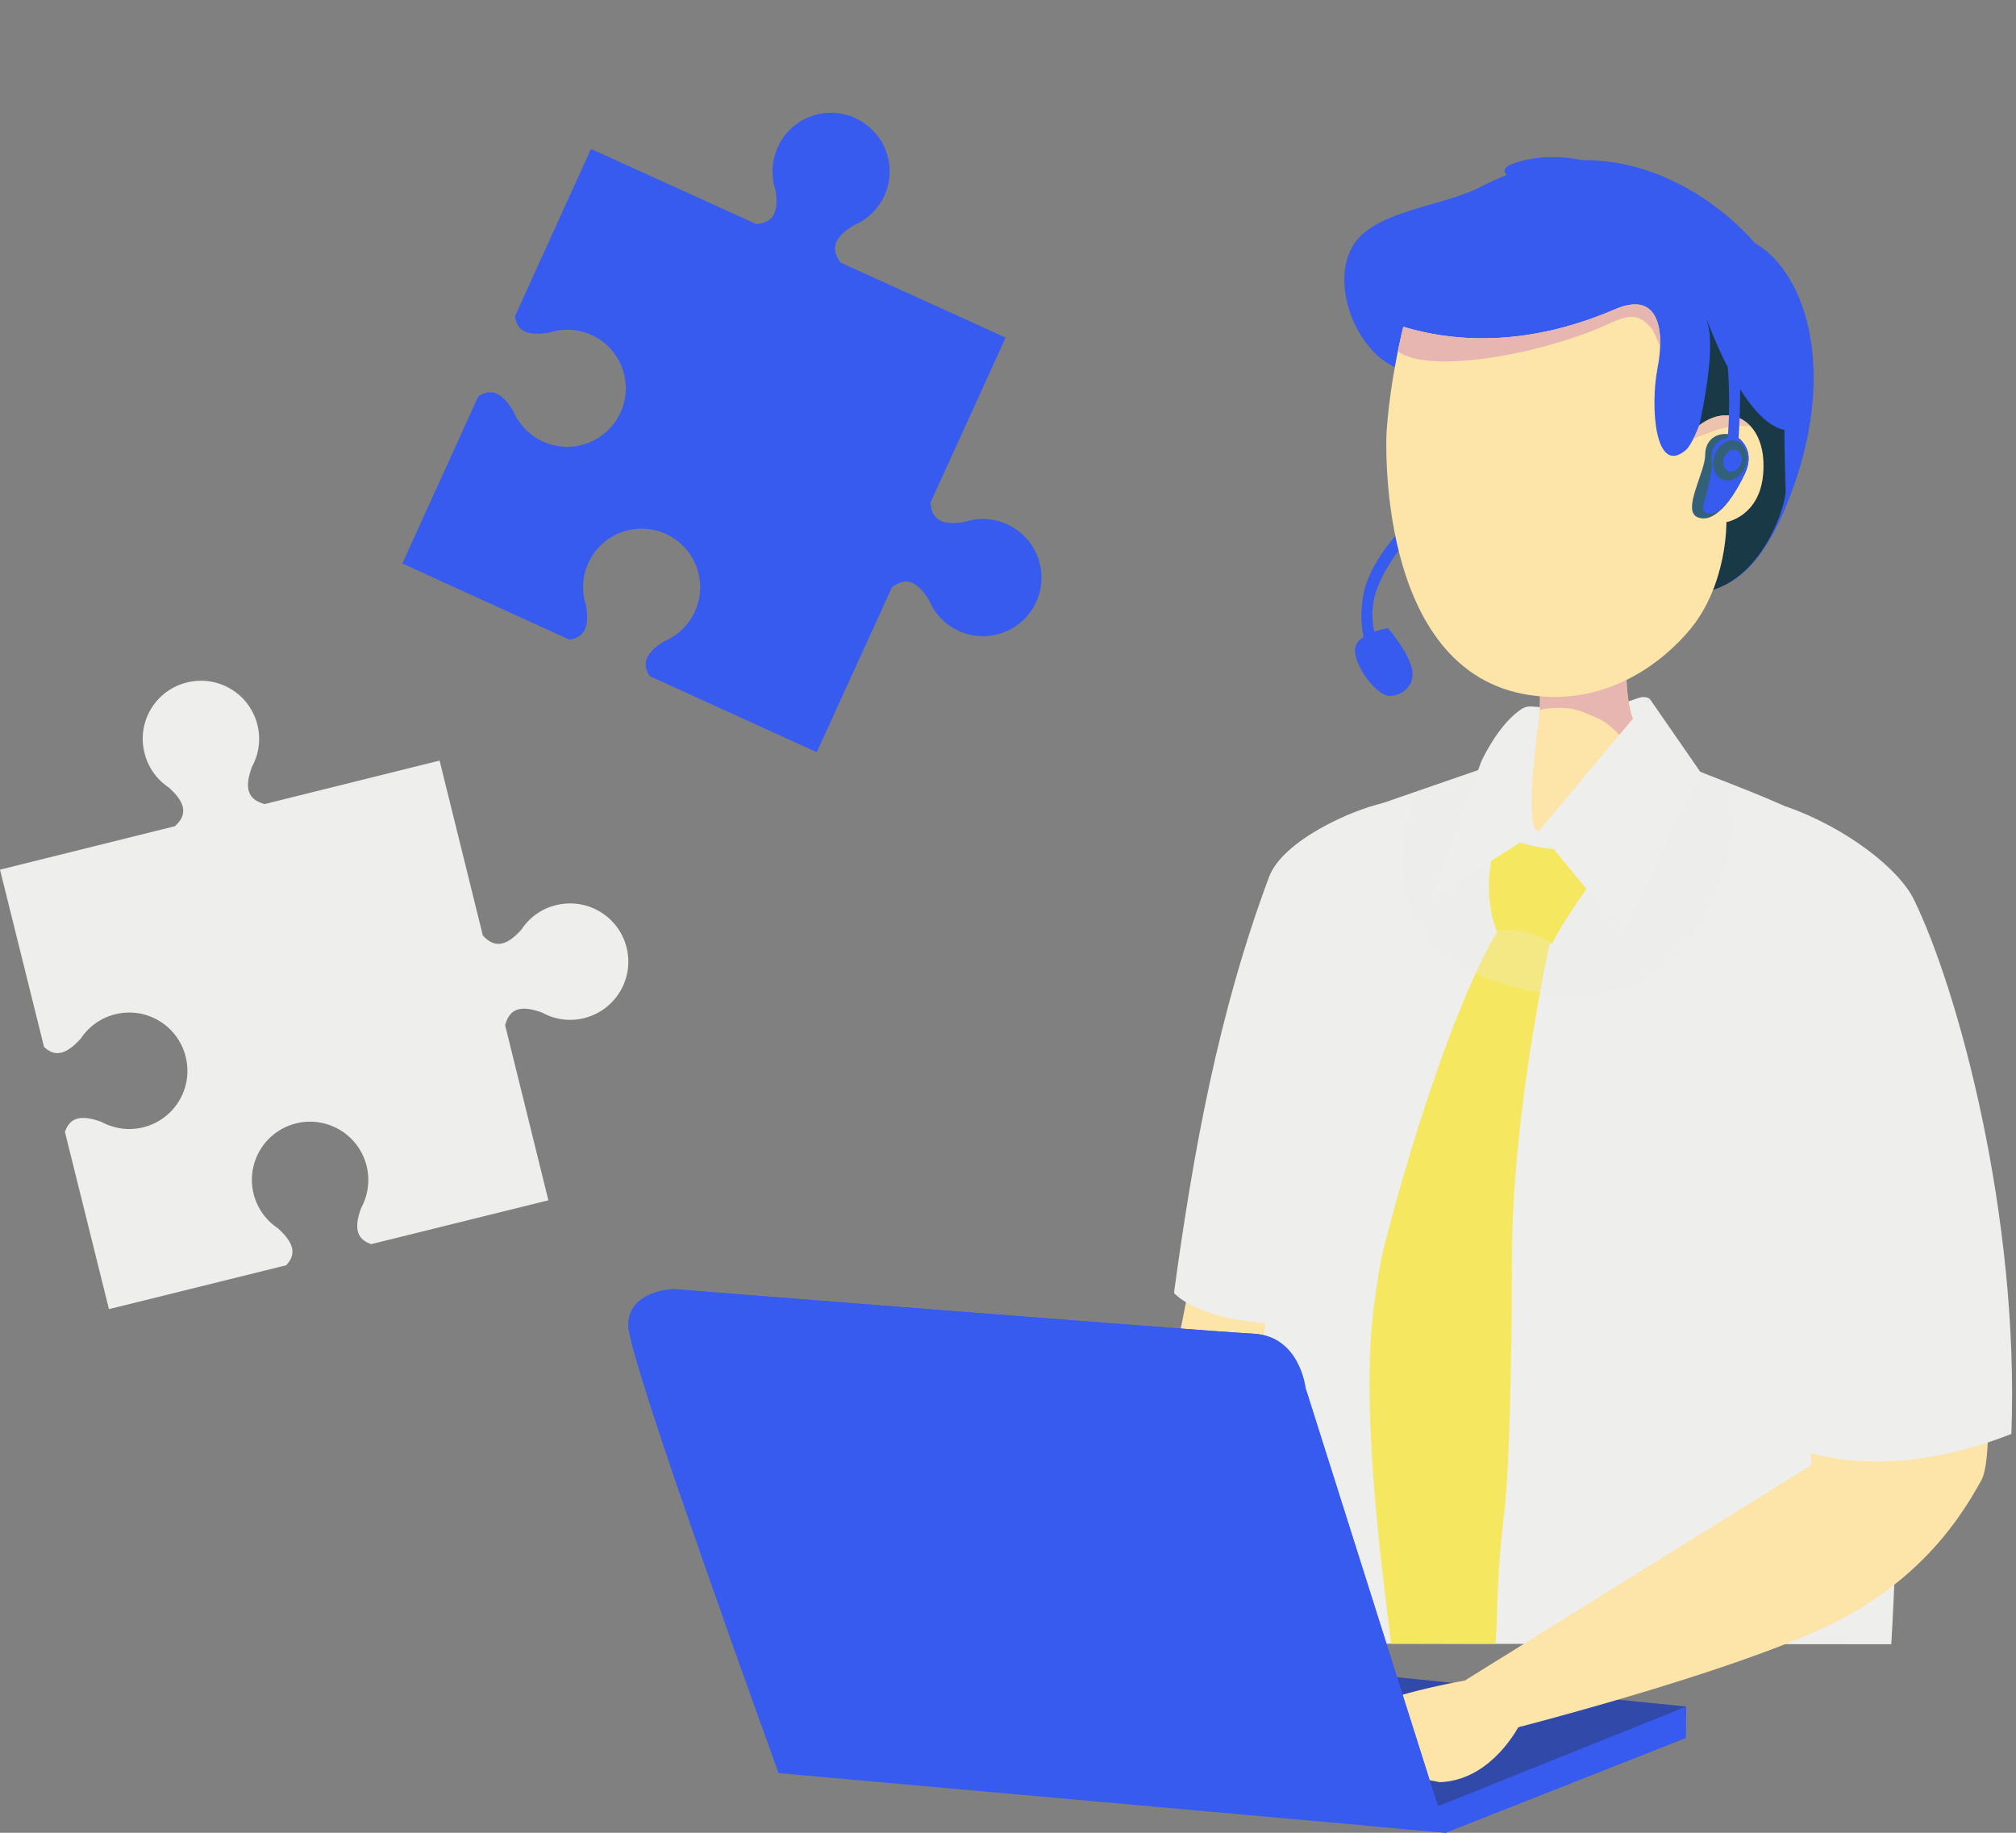 <svg width="77" height="70" fill="none" xmlns="http://www.w3.org/2000/svg"><rect width="100%" height="100%" fill="#808080" stroke="none"/><path d="M45.924 46.829s-2.936 12.625-1.664 14.68c1.273 2.056 4.013.881 4.404-3.719.392-4.6 1.175-10.668 1.175-10.668l-3.915-.293z" fill="#FDE4A8"/><path d="M55.22 70l9.176-3.621.008-1.2-4.633 1.469-5.627 2.398L55.22 70z" fill="#365BEE"/><path d="M64.404 65.18l-9.428 3.784-26.029-3.771 11.008-2.494 24.45 2.48z" fill="#314AAA"/><path d="M52.85 30.668c-.569 2.002-1.962 5.905-2.215 7.939-.45 3.603-.72 6.394-1.178 10.024l-.232 1.823c-.356-.012-.412.113-.769.091-2.178-.135-3.235-.786-3.566-1.112-.025 0-.035-.036-.048-.075.736-5.377 1.694-10.684 3.629-15.865.517-1.386 3.165-2.57 4.38-2.825z" fill="#EEEEEC"/><path d="M51.404 31.16l5.989-2.07c1.992-1.751 4.968-.81 6.648-.022.776.516 6.191 2.123 6.597 3.448 2.914 9.526 1.598 30.284 1.598 30.284l-25.347-.027c.12-2.327 3.612-30.263 4.515-31.614z" fill="#EEEEEC"/><path d="M52.365 50.98c.046-.674.257-2.35.45-3.144.72-2.963 2.888-10.38 4.877-13.02 0 0 .809-.2 1.664.464 0 0-1.609 6.816-1.609 12.872 0 3.034-.081 7.848-.287 9.563-.369 3.083-.245 4.598-.356 5.068l-3.982-.005c.008-.452-1.071-7.167-.757-11.797z" fill="#F6E761"/><path d="M56 67.847a2.925 2.925 0 01-1.011.22 67.218 67.218 0 00-.647-.125 40.514 40.514 0 00-1.977-.328 36.565 36.565 0 00-2.055-.205 37.8 37.8 0 01-.945-.097 29.3 29.3 0 01-1.369-.19c.35-.303.744-.613 1.2-.907 1.314-.847 2.943-1.16 3.688-1.266 1.2-.436 3.065-.763 3.065-.763l13.24-8.233-.664-8.849s5.306-.954 7.088 2.24c0 0 .686 6.093.054 7.212-.633 1.118-2.168 3.85-6.075 5.646-3.906 1.796-11.604 3.768-11.604 3.768s-.712 1.358-1.988 1.877z" fill="#FDE4A8"/><path d="M68.32 55.199c-.319-2.958.048-7.946-1.061-11.6-.846-2.787.346-13.012.979-12.789 2.23.786 4.275 2.34 4.868 3.557 1.693 3.476 4.029 12.09 3.717 20.4-5.302 2.087-8.503.432-8.504.432z" fill="#EEEEEC"/><path d="M54.44 19.34l-.11.084c-.43.341-2.012 1.856-2.262 3.324-.296 1.741.427 2.426.427 2.426l.296-.222s-.547-.896-.315-2.056c.165-.82.877-1.965 2.074-3.186l-.11-.37z" fill="#365BEE"/><path opacity=".25" d="M64.04 29.068c.289.192 1.22.535 2.297.959-.147 4.234-2.354 9.76-9.25 7.448-4.802-1.61-3.422-5.992-2.945-7.262l3.25-1.122c1.992-1.752 4.968-.81 6.648-.023z" fill="#EEEEEC"/><path d="M57.242 31.906s1.616.7 3.172.529c1.557-.172.6.947.6.947s-1.24 1.64-1.736 2.668c0 0-.84-.72-2.11-.483 0 0-.724-1.654.074-3.661z" fill="#F6E761"/><path d="M54.645 34.353l4.15-2.645 4.217-5.015s-.155-.126-.417-.04c-.655.216-1.308.515-2.412.464-1.756-.08-1.748-.277-2.171.035-.85.627-1.437 1.938-1.437 1.938l-1.93 5.263z" fill="#EEEEEC"/><path d="M58.637 31.57l4.376-4.877 1.95 2.817-2.978 6.14-3.348-4.08z" fill="#EEEEEC"/><path d="M57.925 20.218s1.114 5.207.857 7.172c-.643 4.91.014 4.319.014 4.319l3.58-4.272c-.04.125-1.543-4.394 3.18-9.455 1.718-1.84-7.896-.15-7.63 2.236z" fill="#FDE4A8"/><path d="M62.374 27.44l-.524.625a2.59 2.59 0 00-.092-.09 2.396 2.396 0 00-1.029-.661 2.408 2.408 0 00-1.232-.276 3.05 3.05 0 00-.69.079c.137-2.133-.882-6.899-.882-6.899-.265-2.386 9.349-4.076 7.632-2.236-4.674 5.007-3.253 9.483-3.183 9.457z" fill="#E8B6B0"/><path d="M65.468 22.433s1.47.024 2.754-3.106c2.05-4.989.8-8.907-1.2-10.044 0 0-4.322-5.367-10.505-2.128-1.37.717-3.986.881-4.818 2.189-.972 1.528.196 4.306 1.827 4.763l.64-.37 11.302 8.696z" fill="#365BEE"/><path d="M64.638 17.369s.973-3.64.591-4.989c-.307-1.085 1.142 3.696 2.927 4.04 0 0-.004.796.046 2.316.02.591-1.14 4.391-4.238 3.893-3.099-.497.674-5.26.674-5.26z" fill="#1A3947"/><path d="M53.6 12.481s-.503 1.947-.643 4.053c0 0-.47 9.15 5.489 10.017 3.014.438 5.147-1.348 6.117-2.525 1.42-1.724 1.376-4.085 1.376-4.085s1.258-.212 1.402-1.813c.18-2-1.22-2.81-2.437-1.885 0 0-.277.745-.523.953-1.182.997-1.352-1.7-1.075-3.122.292-1.492.03-2.935-1.546-2.291-.842.343-4.238 1.88-8.16.698z" fill="#FDE4A8"/><path opacity=".7" d="M65.308 16.52a3.291 3.291 0 011.555-.24c-.484-.526-1.252-.573-1.959-.037 0 0-.125.315-.234.53.148-.092.467-.188.638-.253z" fill="#E8B6B0"/><path d="M61.237 12.46c-2.553 1.11-6.695 1.832-7.846.954.116-.575.209-.933.209-.933 3.922 1.182 7.318-.355 8.16-.698 1.286-.526 1.697.34 1.646 1.488a4.783 4.783 0 00-.3-.697c-.56-.698-.994-.513-1.869-.114z" fill="#E8B6B0"/><path d="M66.283 16.643s.84.455.35 1.47c-.49 1.016-1.155 1.89-1.785 1.646-.63-.245.28-1.715.28-2.38 0-.666.56-.946 1.155-.736z" fill="#326179"/><path d="M65.07 19.233c.105-.28.362-1.364.315-1.598-.047-.233-.035-.747.537-.898a.827.827 0 01.53.032c.215.197.525.634.181 1.344-.254.527-.555 1.016-.874 1.33a1.914 1.914 0 01-.222.117c-.374.164-.572-.046-.467-.326z" fill="#365BEE"/><path d="M65.95 17.113s.688-5.244-1.662-8.035c-2.35-2.79-4.69-2.674-5.257-2.658a5.304 5.304 0 00-1.478.274s-.317-.251.26-.452c1.326-.462 2.917-.236 4.173.444 1.256.68 2.808 2.048 3.503 3.468.69 1.407.988 3.146.978 4.633-.01 1.487-.094 2.417-.094 2.417s-.04.128-.237.162c-.197.034-.185-.253-.185-.253z" fill="#365BEE"/><path d="M65.494 17.377c-.145.407 0 .83.323.945.324.115.703-.121.848-.528.145-.407 0-.83-.324-.945-.323-.115-.703.121-.847.528z" fill="#326179"/><path d="M65.852 17.48c-.08.223 0 .456.178.52.178.063.387-.067.467-.291.08-.224 0-.457-.178-.52-.178-.064-.387.067-.467.29zm-12.835 6.512s-1.263.18-1.263.842c0 .661.842 1.744 1.323 1.744s1.023-.421.842-1.083c-.18-.661-.902-1.503-.902-1.503zM55.24 70l-5.38-17s-.217-1.963-1.979-2.061c-2.266-.126-22.15-1.703-22.15-1.703s-1.76.04-1.73 1.409c.03 1.37 5.737 17.076 5.737 17.076L55.24 70z" fill="#365BEE"/><path d="M49.86 53s-.217-1.963-1.979-2.06c-2.266-.127-22.15-1.703-22.15-1.703s-1.76.039-1.73 1.409c.011.55.94 3.413 2.046 6.642.498-.071 6.935-3.277 11.486-1.36 5.184 2.182 2.636 3.833 5.87 8.983 1.353 2.156 6.359 4.256 8.796 4.817l3.042.271-5.38-16.998z" fill="#365BEE"/><path fill-rule="evenodd" clip-rule="evenodd" d="M0 33.215l6.682-1.66c.396-.365.526-.799-.243-1.484a2.216 2.216 0 01-.921-1.317 2.212 2.212 0 011.621-2.687 2.219 2.219 0 012.489 3.212c-.366.967-.038 1.287.48 1.431l6.682-1.66 1.651 6.677c.366.403.807.533 1.485-.236a2.18 2.18 0 011.316-.921 2.222 2.222 0 111.066 4.316 2.2 2.2 0 01-1.591-.206c-.967-.365-1.286-.038-1.423.48l1.651 6.684-6.766 1.674c-.464-.16-.715-.502-.38-1.392a2.225 2.225 0 00-2.489-3.22 2.22 2.22 0 00-.7 4.003c.715.64.654 1.059.32 1.416L4.162 50 2.48 43.233c.16-.465.502-.716 1.4-.381a2.22 2.22 0 003.212-2.49 2.22 2.22 0 00-4.003-.7c-.64.716-1.058.655-1.408.32L0 33.215z" fill="#EEEEEC"/><path fill-rule="evenodd" clip-rule="evenodd" d="M22.572 5.688l6.305 2.866c.54-.041.913-.302.735-1.323a2.228 2.228 0 01.097-1.613 2.225 2.225 0 012.957-1.106A2.232 2.232 0 0132.62 8.6c-.892.534-.834.99-.516 1.428l6.305 2.866-2.868 6.295c.036.546.303.924 1.317.741a2.194 2.194 0 011.613.097 2.235 2.235 0 11-1.856 4.068 2.214 2.214 0 01-1.125-1.156c-.534-.892-.99-.833-1.422-.51l-2.873 6.3-6.38-2.906c-.267-.416-.25-.843.57-1.336a2.238 2.238 0 00.05-4.093 2.233 2.233 0 00-3.054 2.719c.164.951-.145 1.243-.633 1.316l-6.38-2.907 2.901-6.385c.416-.267.843-.25 1.342.574a2.233 2.233 0 004.087.044 2.232 2.232 0 00-2.718-3.053c-.951.165-1.243-.145-1.31-.627l2.901-6.386z" fill="#365BEE"/></svg>